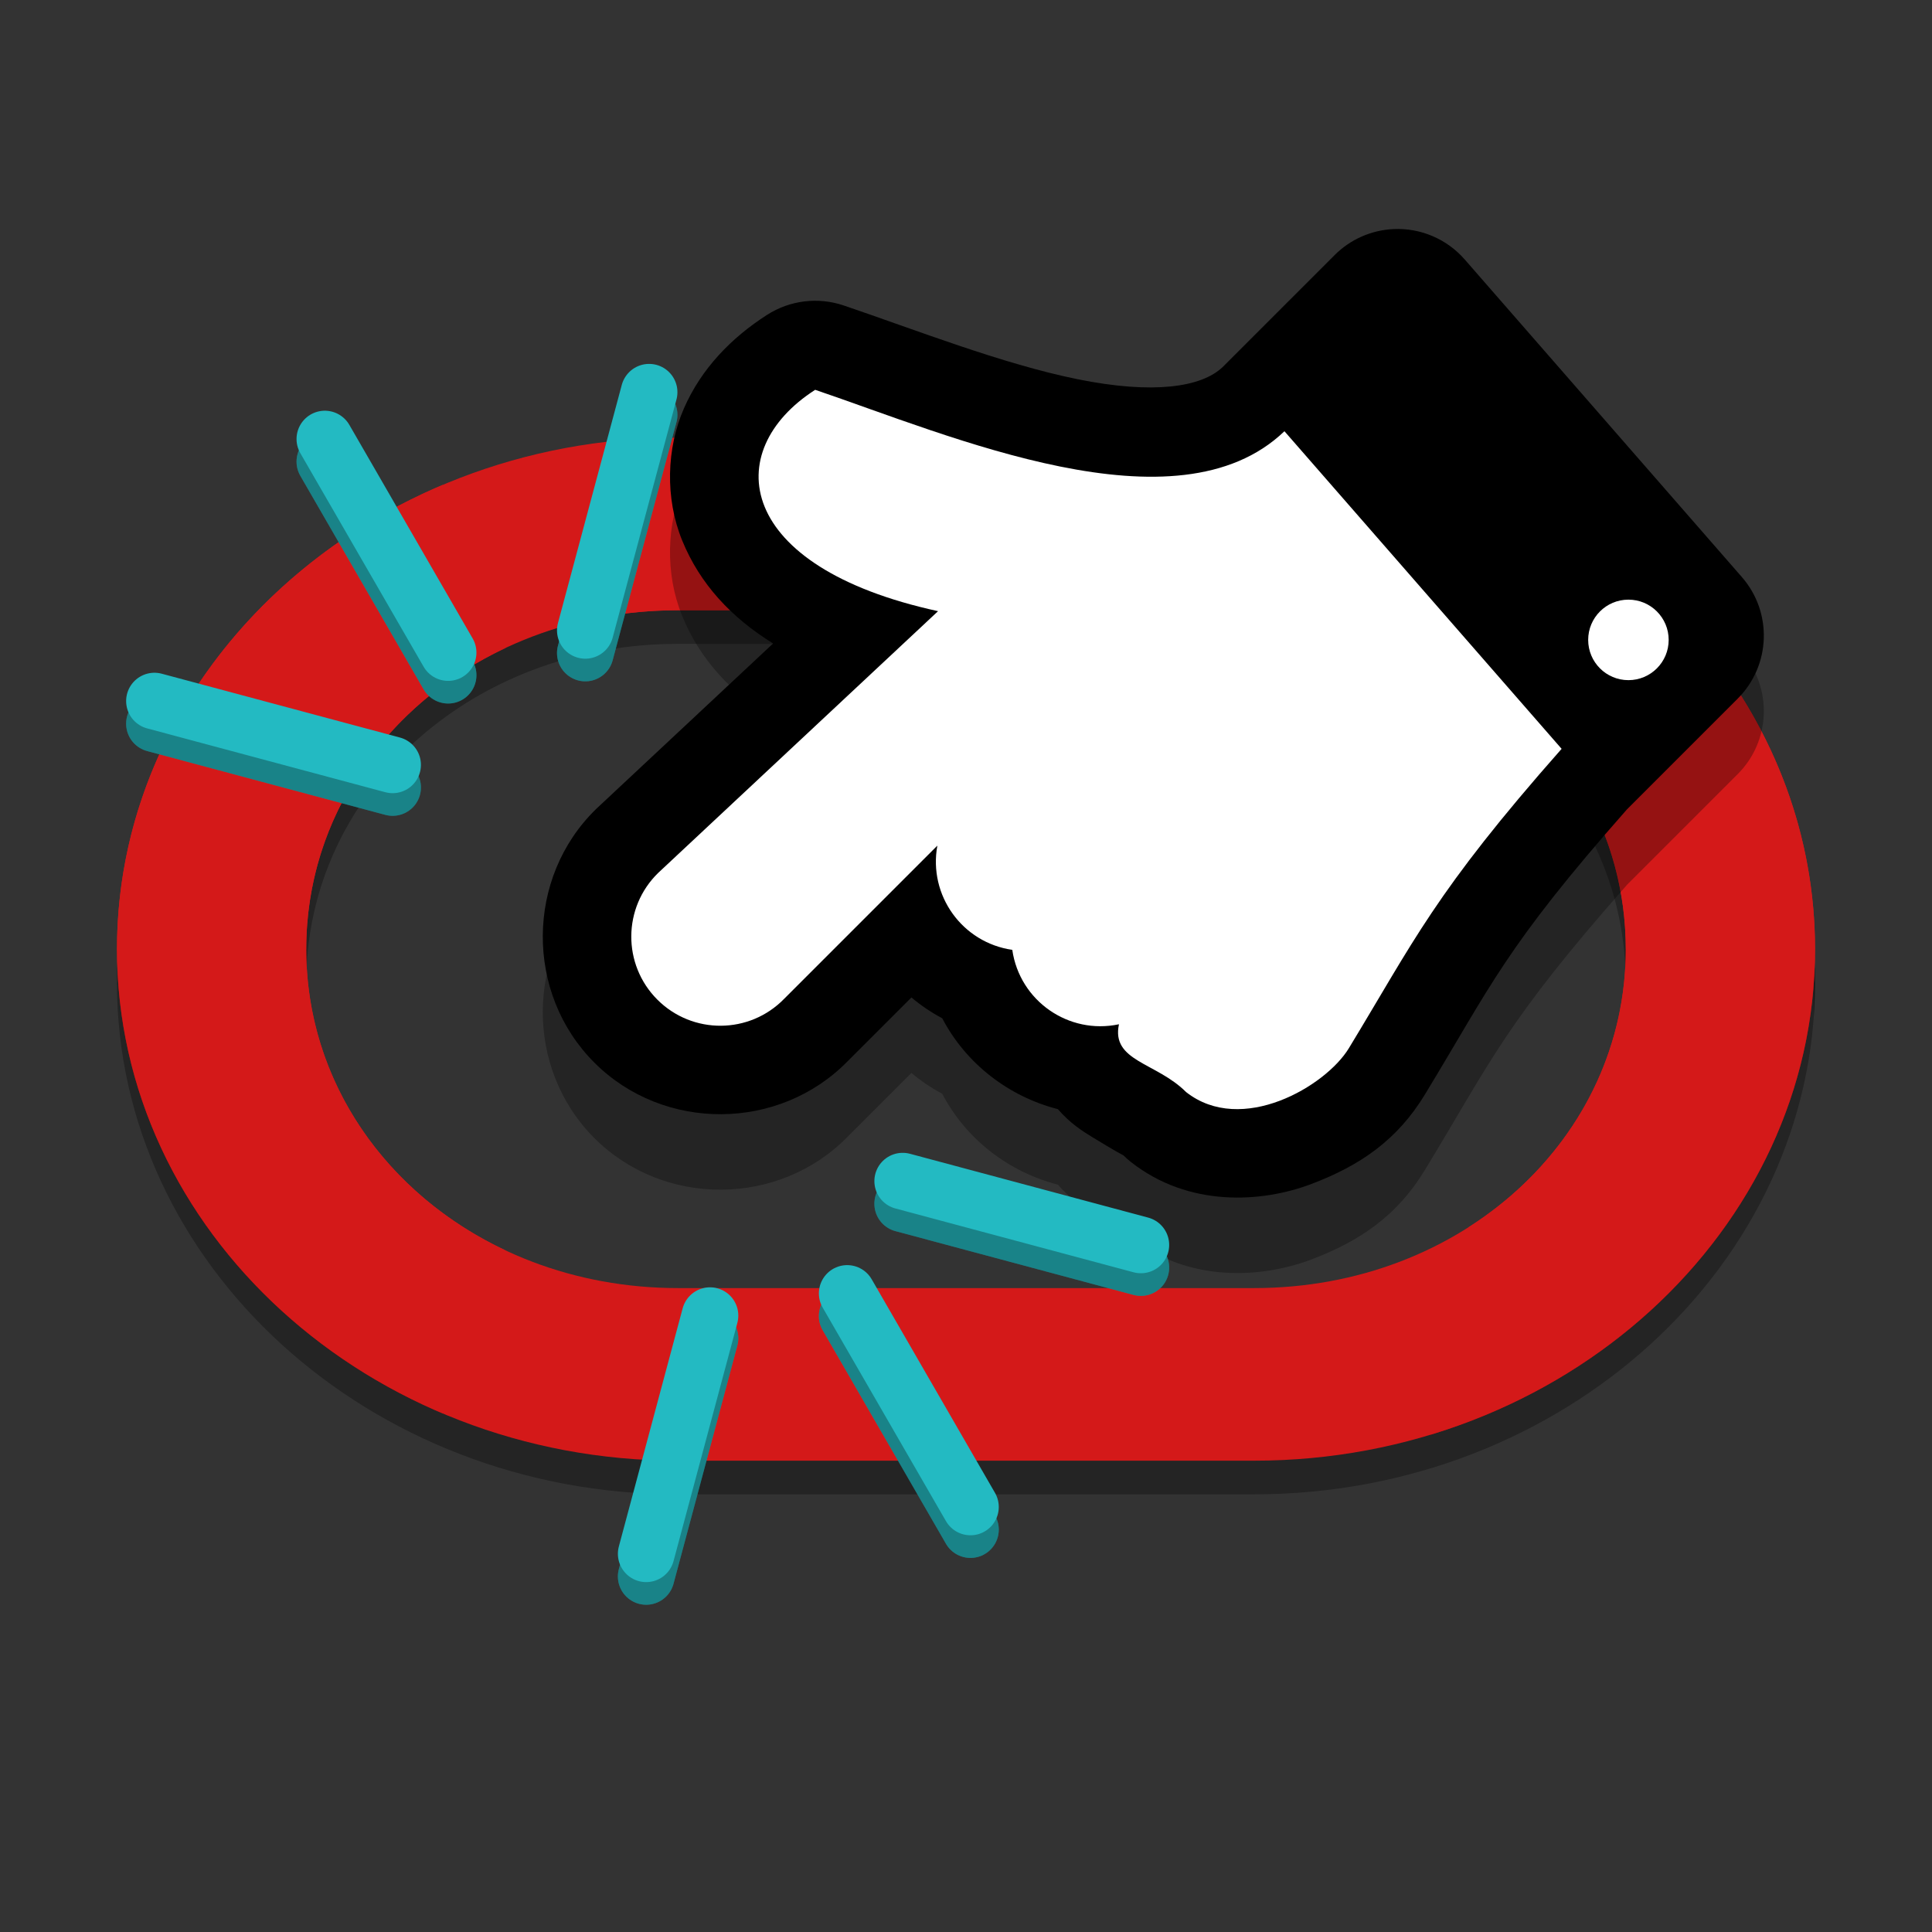 <svg version="1.1" viewBox="0 0 512 512" xmlns="http://www.w3.org/2000/svg"><rect x="0" y="0" width="512" height="512" fill="#333333" stroke="none"/><g transform="translate(-.004 24.939)" shape-rendering="auto" stroke-width=".868"><path d="m379.11 355.29c6.946-13.013 10.555-27.951 10.555-44.486 0-3.626-0.164-7.123-0.461-10.513 25.31-16.142 41.648-42.938 41.648-73.678-4e-3 -50.159-43.493-89.82-98.486-89.82h-152.72c-54.997 5e-3 -98.486 39.665-98.486 89.82 3e-3 35.168 21.385 65.174 53.119 79.969l-2.217-0.866-14.711 43.943c-50.914-21.543-86.344-68.613-86.344-123.05 4e-3 -74.708 66.728-135.56 148.64-135.56h152.72c81.915 0.004 148.64 60.855 148.64 135.56-3e-3 59.821-42.79 110.75-101.89 128.68z" color="#000000" color-rendering="auto" dominant-baseline="auto" fill="#d41919" image-rendering="auto" solid-color="#000000" style="font-feature-settings:normal;font-variant-alternates:normal;font-variant-caps:normal;font-variant-ligatures:normal;font-variant-numeric:normal;font-variant-position:normal;isolation:auto;mix-blend-mode:normal;paint-order:stroke fill markers;shape-padding:0;text-decoration-color:#000000;text-decoration-line:none;text-decoration-style:solid;text-indent:0;text-orientation:mixed;text-transform:none;white-space:normal"/><g style=""><path d="m179.64 136.8c-54.99 5e-3 -98.475 39.655-98.486 89.8h0.465c4.803-45.865 46.327-80.91 98.02-80.91h152.72c51.696 4e-3 93.218 35.048 98.018 80.91h0.469c-0.015-50.15-43.501-89.8-98.486-89.8zm301.27 94.278c-0.055 1.528-0.134 3.049-0.244 4.564v8.794c0.212-2.951 0.33-5.925 0.33-8.924-8e-5 -1.484-0.031-2.962-0.086-4.434z" color="#000000" color-rendering="auto" dominant-baseline="auto" image-rendering="auto" opacity=".3" solid-color="#000000" style="font-feature-settings:normal;font-variant-alternates:normal;font-variant-caps:normal;font-variant-ligatures:normal;font-variant-numeric:normal;font-variant-position:normal;isolation:auto;mix-blend-mode:normal;paint-order:stroke fill markers;shape-padding:0;text-decoration-color:#000000;text-decoration-line:none;text-decoration-style:solid;text-indent:0;text-orientation:mixed;text-transform:none;white-space:normal"/><path d="m31.33 226.6c-0.211 2.947-0.33 5.917-0.33 8.912 0.004 74.708 66.728 135.56 148.64 135.56h152.72c81.915-4e-3 148.64-60.855 148.64-135.56-1.7e-4 -2.995-0.119-5.965-0.33-8.912h-50.289c0.306 2.929 0.467 5.901 0.467 8.912-4e-3 50.159-43.493 89.82-98.486 89.82h-152.72c-54.997-4e-3 -98.486-39.665-98.486-89.82 2.7e-4 -3.011 0.16-5.983 0.467-8.912z" color="#000000" color-rendering="auto" dominant-baseline="auto" image-rendering="auto" opacity=".3" solid-color="#000000" style="font-feature-settings:normal;font-variant-alternates:normal;font-variant-caps:normal;font-variant-ligatures:normal;font-variant-numeric:normal;font-variant-position:normal;isolation:auto;mix-blend-mode:normal;paint-order:stroke fill markers;shape-padding:0;text-decoration-color:#000000;text-decoration-line:none;text-decoration-style:solid;text-indent:0;text-orientation:mixed;text-transform:none;white-space:normal"/></g><path d="m379.11 97.918c6.946 13.013 10.555 27.951 10.555 44.486 0 3.626-0.164 7.123-0.461 10.513 25.31 16.142 41.648 42.938 41.648 73.678-4e-3 50.159-43.493 89.82-98.486 89.82h-152.72c-54.997-4e-3 -98.486-39.665-98.486-89.82 0.003-35.168 21.385-65.174 53.119-79.969l-2.217 0.866-14.711-43.943c-50.914 21.543-86.344 68.613-86.344 123.05 0.004 74.708 66.728 135.56 148.64 135.56h152.72c81.915-4e-3 148.64-60.855 148.64-135.56-3e-3 -59.821-42.79-110.75-101.89-128.68zm-165.6 33.547c-20.24 0-40.045 2.608-59.508 8.303 8.157-1.952 16.748-2.994 25.643-2.994h73.061c-9.299-3.361-22.504-5.308-39.195-5.308z" color="#000000" color-rendering="auto" dominant-baseline="auto" fill="#d41919" image-rendering="auto" solid-color="#000000" style="font-feature-settings:normal;font-variant-alternates:normal;font-variant-caps:normal;font-variant-ligatures:normal;font-variant-numeric:normal;font-variant-position:normal;isolation:auto;mix-blend-mode:normal;paint-order:stroke fill markers;shape-padding:0;text-decoration-color:#000000;text-decoration-line:none;text-decoration-style:solid;text-indent:0;text-orientation:mixed;text-transform:none;white-space:normal"/></g><g shape-rendering="auto"><path d="m369.28 80.707c-5.87 0.275-11.426 2.73-15.582 6.885l-29.682 29.682c-5.657 5.391-18.453 7.258-38.377 3.236-19.958-4.028-42.961-13.089-62.043-19.555-6.799-2.304-14.278-1.388-20.32 2.488-9.397 6.03-17.371 14.158-22.006 24.74-4.635 10.583-5.073 23.798-0.488 35.039 4.707 11.539 12.998 20.432 24.102 27.303l-46.582 43.562c-0.118 0.11-0.236 0.221-0.352 0.334-18.634 18.157-18.832 48.788-0.436 67.186 18.396 18.398 49.026 18.2 67.184-0.434l16.84-16.838c2.509 2.125 5.24 3.956 8.17 5.529 6.282 12.023 17.613 20.739 30.646 24.074 3.262 3.783 6.605 5.879 9.016 7.352 6.364 3.888 8.447 4.99 8.266 4.809 0.663 0.664 1.366 1.287 2.103 1.867 15.306 12.032 34.619 10.776 47.695 5.84s22.866-11.72 30.17-23.734c17.606-28.959 21.241-38.941 53.57-75.59l29.348-29.348c8.776-8.777 9.254-22.852 1.094-32.205l-73.449-84.166c-4.736-5.427-11.692-8.394-18.887-8.057zm-40.514 210.06c0.079 0.035 0.061 0.024 0.143 0.088l2.102 1.865c-0.767-0.767-1.487-1.276-2.244-1.953z" color="#000000" color-rendering="auto" dominant-baseline="auto" image-rendering="auto" opacity=".3" solid-color="#000000" style="font-feature-settings:normal;font-variant-alternates:normal;font-variant-caps:normal;font-variant-ligatures:normal;font-variant-numeric:normal;font-variant-position:normal;isolation:auto;mix-blend-mode:normal;shape-padding:0;text-decoration-color:#000000;text-decoration-line:none;text-decoration-style:solid;text-indent:0;text-orientation:mixed;text-transform:none;white-space:normal"/><path d="m369.28 60.707c-5.87 0.275-11.426 2.73-15.582 6.885l-29.682 29.682c-5.657 5.391-18.453 7.258-38.377 3.236-19.958-4.028-42.961-13.089-62.043-19.555-6.799-2.304-14.278-1.388-20.32 2.488-9.397 6.03-17.371 14.158-22.006 24.74-4.635 10.583-5.073 23.798-0.488 35.039 4.707 11.539 12.998 20.432 24.102 27.303l-46.582 43.562c-0.118 0.11-0.236 0.221-0.352 0.334-18.634 18.157-18.832 48.788-0.436 67.186 18.396 18.398 49.026 18.2 67.184-0.434l16.84-16.838c2.509 2.125 5.24 3.956 8.17 5.529 6.282 12.023 17.613 20.739 30.646 24.074 3.262 3.783 6.605 5.879 9.016 7.352 6.364 3.888 8.447 4.99 8.266 4.809 0.663 0.664 1.366 1.287 2.103 1.867 15.306 12.032 34.619 10.776 47.695 5.84s22.866-11.72 30.17-23.734c17.606-28.959 21.241-38.941 53.57-75.59l29.348-29.348c8.776-8.777 9.254-22.852 1.094-32.205l-73.449-84.166c-4.736-5.427-11.692-8.394-18.887-8.057zm-40.514 210.06c0.079 0.035 0.061 0.024 0.143 0.088l2.102 1.865c-0.767-0.767-1.487-1.276-2.244-1.953z" color="#000000" color-rendering="auto" dominant-baseline="auto" image-rendering="auto" solid-color="#000000" style="font-feature-settings:normal;font-variant-alternates:normal;font-variant-caps:normal;font-variant-ligatures:normal;font-variant-numeric:normal;font-variant-position:normal;isolation:auto;mix-blend-mode:normal;shape-padding:0;text-decoration-color:#000000;text-decoration-line:none;text-decoration-style:solid;text-indent:0;text-orientation:mixed;text-transform:none;white-space:normal"/><path d="m340.39 114.28c-28.58 27.413-88.404 1.212-124.36-10.974-25.227 16.188-21.325 46.932 32.564 58.661l-74.165 69.358c-9.422 9.18-9.52 24.291-0.219 33.594 9.302 9.302 24.413 9.205 33.594-0.217l40.605-40.605c-2.418 13.174 6.599 25.718 19.857 27.623 1.947 13.512 14.916 22.56 28.27 19.721-2.098 9.842 9.885 10.061 17.796 17.972 14.709 11.562 36.988-1.523 43.115-11.601 17.189-28.273 22.756-41.285 56.396-79.365z" color="#000000" color-rendering="auto" dominant-baseline="auto" fill="#fff" image-rendering="auto" solid-color="#000000" style="font-feature-settings:normal;font-variant-alternates:normal;font-variant-caps:normal;font-variant-ligatures:normal;font-variant-numeric:normal;font-variant-position:normal;isolation:auto;mix-blend-mode:normal;shape-padding:0;text-decoration-color:#000000;text-decoration-line:none;text-decoration-style:solid;text-indent:0;text-orientation:mixed;text-transform:none;white-space:normal"/></g><circle cx="431.55" cy="169.58" r="10.667" fill="#fff"/><g fill="#4aaee6" stroke-linecap="round" stroke-width="15"><g stroke="#23bac2"><path d="m104.05 208.7-63.124-16.914"/><path d="m118.76 178.94-32.675-56.595"/><path d="m155.11 173.06 16.914-63.124"/><path d="m239.22 319.01 63.124 16.914"/><path d="m224.51 348.77 32.675 56.595"/><path d="m188.16 354.65-16.914 63.124"/></g><g stroke="#000"><path d="m104.05 208.7-63.124-16.914" opacity=".3"/><path d="m118.76 178.94-32.675-56.595" opacity=".3"/><path d="m155.11 173.06 16.914-63.124" opacity=".3"/><path d="m239.22 319.01 63.124 16.914" opacity=".3"/><path d="m224.51 348.77 32.675 56.595" opacity=".3"/><path d="m188.16 354.65-16.914 63.124" opacity=".3"/></g><g stroke="#23bac2"><path d="m104.05 202.7-63.124-16.914"/><path d="m118.76 172.94-32.675-56.595"/><path d="m155.11 167.06 16.914-63.124"/><path d="m239.22 313.01 63.124 16.914"/><path d="m224.51 342.77 32.675 56.595"/><path d="m188.16 348.65-16.914 63.124"/></g></g></svg>
